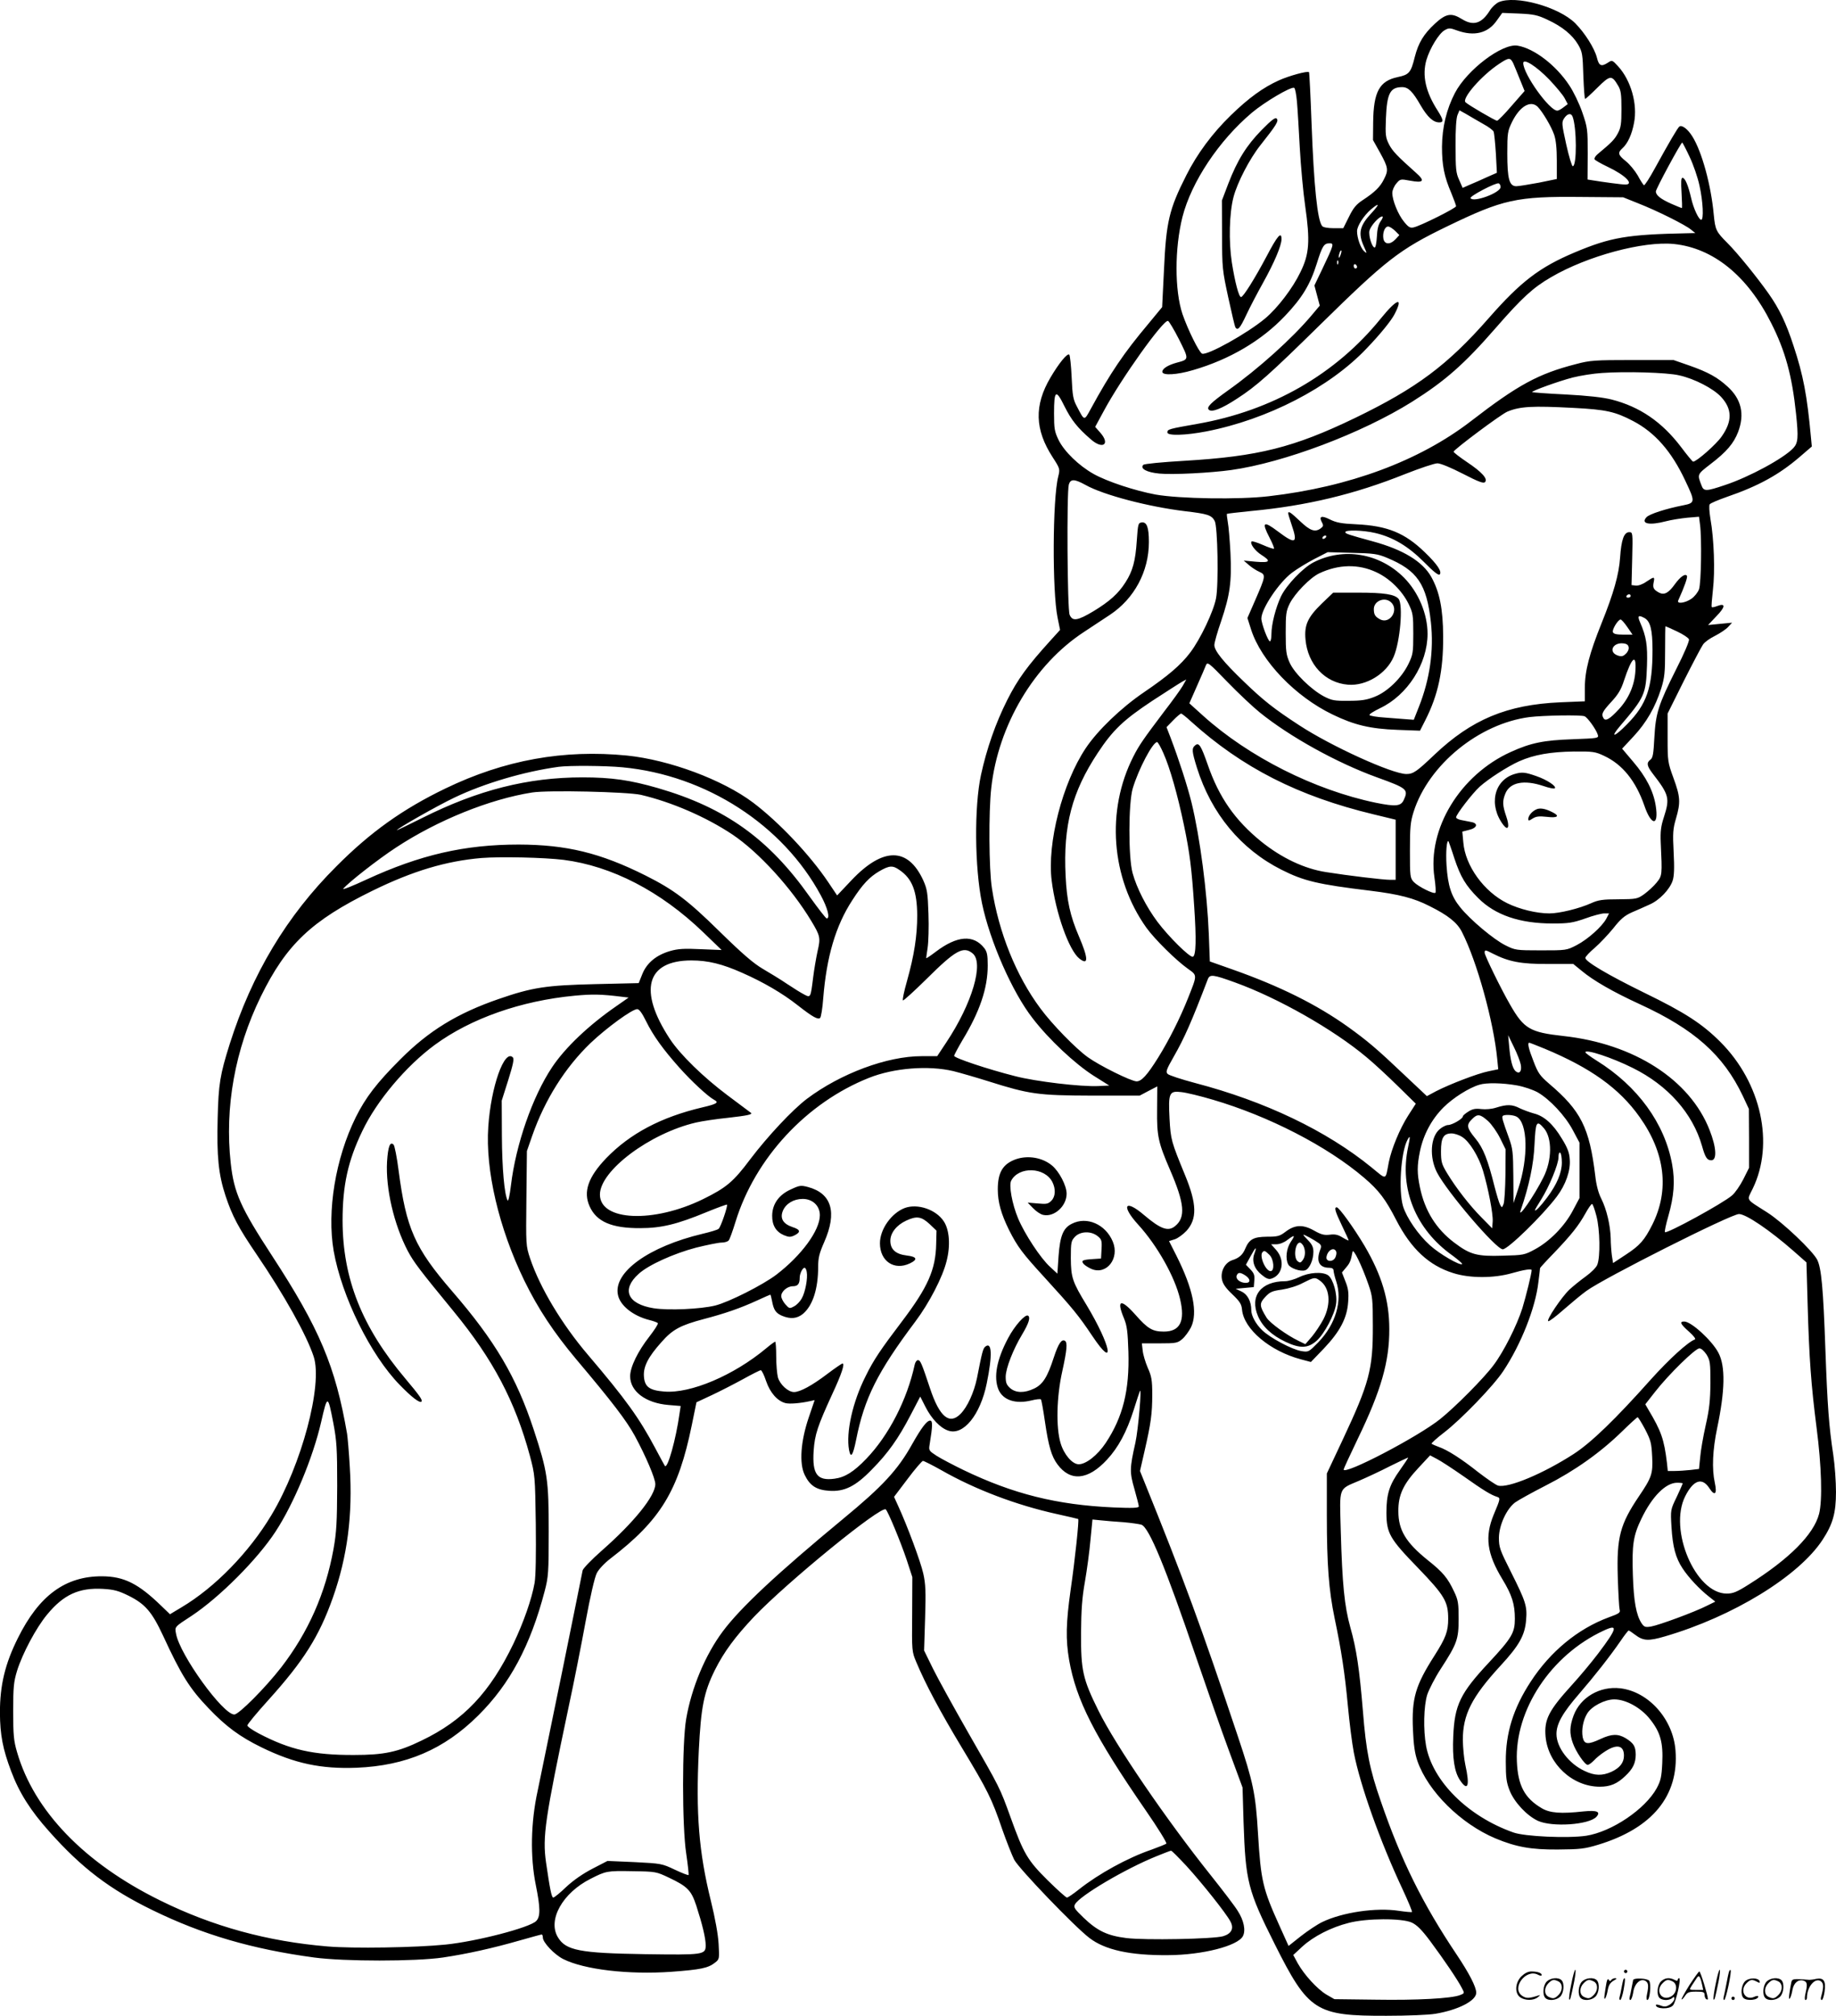 <?xml version="1.0" encoding="UTF-8"?>
<svg xmlns="http://www.w3.org/2000/svg" version="1.0" viewBox="0 0 1093.66 1200.326" preserveAspectRatio="xMidYMid meet">
  <g transform="translate(-0.642,1200.883) scale(0.1,-0.1)" fill="#000000" stroke="none">
    <path d="M8934 11996 c-17 -8 -41 -30 -53 -50 -49 -78 -98 -93 -166 -51 -63 39 -94 34 -160 -26 -68 -63 -99 -114 -121 -199 -23 -94 -34 -106 -101 -120 -110 -23 -145 -88 -147 -270 l-1 -105 43 -77 c48 -87 50 -103 22 -157 -22 -45 -55 -77 -125 -123 -40 -26 -57 -47 -83 -100 l-34 -68 -58 0 c-34 0 -62 5 -68 13 -28 35 -49 235 -63 612 -6 165 -13 302 -15 304 -8 9 -121 -22 -180 -49 -93 -42 -179 -104 -286 -208 -110 -107 -200 -228 -265 -357 -103 -203 -120 -278 -133 -563 l-11 -222 -85 -103 c-142 -169 -223 -288 -339 -501 -41 -75 -38 -75 -82 9 -24 44 -28 65 -33 177 -3 70 -10 131 -14 135 -11 11 -60 -48 -112 -136 -98 -166 -94 -310 13 -475 44 -68 44 -70 33 -115 -34 -133 -36 -683 -4 -839 l15 -74 -58 -64 c-136 -150 -194 -229 -257 -354 -69 -137 -122 -289 -156 -445 -41 -189 -38 -552 6 -765 47 -225 180 -529 302 -685 96 -125 251 -270 362 -341 l94 -59 -64 -3 c-104 -5 -374 27 -497 59 -162 41 -363 108 -363 121 0 5 23 48 50 94 103 170 150 309 150 444 0 63 -4 82 -21 104 -64 81 -161 74 -288 -22 -30 -23 -56 -40 -57 -39 -1 1 3 29 8 62 5 33 8 124 5 202 -4 126 -8 148 -31 200 -91 198 -239 199 -427 1 l-86 -91 -53 79 c-109 162 -293 357 -448 474 -181 136 -498 254 -751 280 -376 37 -729 -26 -1081 -196 -255 -123 -447 -260 -650 -464 -296 -295 -503 -641 -635 -1057 -58 -184 -67 -239 -72 -443 -6 -227 5 -335 47 -462 40 -120 76 -188 184 -347 166 -244 299 -482 341 -610 55 -168 -72 -645 -252 -944 -133 -222 -336 -430 -534 -548 l-70 -42 -52 50 c-137 133 -222 175 -352 176 -219 1 -376 -114 -502 -368 -77 -154 -107 -281 -107 -445 1 -132 17 -216 67 -348 48 -128 115 -234 227 -359 192 -216 360 -344 615 -468 299 -146 593 -232 963 -282 181 -24 601 -24 767 0 146 22 295 55 459 102 67 19 125 35 129 35 4 0 7 -8 7 -18 0 -29 68 -101 121 -128 125 -63 389 -94 645 -76 175 13 218 22 259 54 27 21 27 22 22 112 -3 56 -21 155 -46 256 -72 292 -90 519 -72 895 13 259 30 347 96 480 54 108 120 197 233 317 199 208 759 665 785 639 14 -14 88 -192 124 -299 l34 -104 -1 -221 c-2 -220 -2 -222 25 -286 54 -129 140 -291 272 -510 152 -252 177 -301 240 -486 25 -71 57 -152 71 -180 29 -54 357 -396 447 -465 93 -72 243 -105 470 -103 205 1 414 55 445 113 18 34 6 94 -31 151 -17 28 -89 122 -159 210 -267 334 -568 775 -670 981 -94 190 -105 240 -104 463 1 137 6 210 23 305 12 69 27 180 33 248 l12 123 51 -5 c27 -3 88 -8 134 -11 46 -4 94 -11 107 -15 46 -18 144 -256 324 -785 62 -181 149 -431 195 -555 l83 -225 6 -205 c12 -355 25 -407 186 -728 201 -400 244 -427 665 -426 123 0 252 5 292 12 137 23 243 78 243 125 0 35 -42 116 -117 228 -203 303 -330 559 -452 914 -66 189 -87 296 -106 535 -21 253 -38 368 -75 499 -35 126 -48 255 -57 576 -7 267 -16 243 112 298 44 19 126 57 182 86 57 28 105 51 107 51 3 0 -19 -33 -48 -74 -64 -89 -81 -144 -81 -256 1 -121 19 -153 188 -327 158 -164 180 -201 180 -303 0 -75 -14 -113 -82 -220 -113 -177 -136 -253 -128 -440 4 -93 11 -141 27 -188 63 -180 258 -373 465 -460 123 -51 211 -67 370 -66 134 1 160 4 240 28 324 98 483 292 462 562 -14 186 -160 350 -329 370 -121 14 -237 -53 -278 -162 -24 -65 -25 -107 -5 -163 18 -52 72 -131 89 -131 7 0 23 12 37 26 13 15 44 40 68 55 70 45 111 35 111 -26 0 -42 -25 -73 -74 -96 -55 -25 -101 -24 -161 5 -93 43 -167 140 -167 220 0 61 37 126 135 239 89 103 183 222 247 315 23 34 45 62 48 62 3 0 20 -11 38 -25 49 -37 79 -39 178 -10 405 118 797 358 939 575 61 93 80 159 80 285 0 61 -7 160 -16 220 -26 170 -35 294 -47 625 -13 371 -24 488 -49 538 -28 54 -206 223 -297 281 -133 85 -123 68 -87 142 130 268 51 629 -192 873 -109 109 -212 176 -455 294 -214 105 -350 185 -350 207 0 7 25 34 56 60 30 26 80 79 111 117 44 56 67 75 112 95 31 13 78 34 104 46 58 25 120 90 137 142 9 27 11 75 6 169 -6 115 -4 140 14 201 28 96 26 129 -15 241 -34 93 -35 101 -35 240 l0 144 96 193 c53 105 105 204 115 218 10 15 43 38 72 52 29 15 64 38 77 52 l24 26 -72 -7 -71 -7 50 53 c54 55 56 80 4 60 -15 -6 -30 -9 -32 -6 -3 2 1 48 7 103 13 109 7 300 -15 423 -7 45 -9 79 -4 86 5 7 51 26 102 44 189 65 312 133 435 239 l71 61 -5 53 c-23 252 -46 372 -104 547 -44 135 -84 219 -148 310 -70 99 -185 241 -245 301 -69 69 -73 79 -82 169 -16 176 -71 377 -128 467 -27 43 -60 68 -76 59 -10 -6 -62 -95 -146 -248 -32 -59 -62 -105 -66 -102 -4 2 -21 28 -37 58 -17 29 -49 68 -71 85 -46 37 -50 50 -20 77 31 28 56 81 69 151 22 111 -18 253 -95 337 -34 37 -36 38 -60 22 -40 -26 -54 -20 -66 29 -14 56 -73 149 -129 205 -98 98 -356 169 -456 126z m291 -105 c87 -40 148 -90 182 -148 25 -43 27 -56 31 -185 3 -76 7 -138 11 -138 3 0 36 30 73 67 76 75 85 76 123 12 17 -28 20 -52 20 -139 0 -89 -3 -111 -22 -146 -20 -37 -36 -53 -121 -124 -13 -11 -20 -24 -17 -30 4 -6 39 -26 79 -45 104 -49 159 -105 104 -105 -23 0 -133 15 -194 25 l-31 5 1 153 c0 146 -1 156 -32 246 -18 53 -53 125 -78 162 -79 120 -210 220 -308 236 -91 15 -301 -144 -373 -282 -50 -96 -76 -204 -77 -320 0 -111 13 -177 56 -277 15 -37 28 -72 28 -77 0 -11 -207 -115 -252 -126 -21 -5 -31 0 -57 32 -36 43 -71 129 -71 173 0 16 11 41 24 56 23 27 24 28 82 17 81 -15 91 -2 34 48 -111 99 -139 128 -160 169 -20 40 -22 55 -18 154 6 149 25 186 97 186 36 0 62 -25 110 -109 41 -70 75 -101 111 -101 27 0 25 15 -9 69 -73 113 -94 210 -68 302 21 71 75 159 109 178 24 14 32 14 75 -2 101 -36 183 -16 235 59 l33 46 101 -4 c87 -4 110 -9 169 -37z m-205 -258 c7 -16 25 -59 40 -97 l28 -69 -77 -88 c-42 -49 -81 -89 -87 -89 -11 0 -172 94 -188 110 -23 23 96 160 201 229 57 38 66 38 83 4z m216 -99 c38 -40 79 -89 90 -109 l19 -36 -25 -19 c-14 -11 -30 -20 -37 -20 -46 -1 -202 216 -203 283 0 31 78 -18 156 -99z m-1504 -130 c4 -43 11 -167 17 -276 6 -108 20 -263 32 -345 30 -210 25 -286 -28 -394 -46 -96 -136 -214 -210 -276 -106 -89 -345 -222 -376 -210 -18 7 -85 143 -117 236 -47 141 -47 391 0 578 53 208 217 455 414 621 75 63 230 155 251 148 6 -1 13 -38 17 -82z m1434 -31 c30 -31 81 -117 98 -166 11 -32 16 -82 16 -156 l0 -108 -107 -22 c-60 -11 -120 -21 -134 -21 -42 0 -54 43 -54 195 0 122 2 133 28 187 46 94 111 132 153 91z m-325 -102 c32 -17 60 -38 63 -47 3 -9 9 -67 13 -130 l6 -114 -59 -26 c-32 -15 -78 -35 -102 -45 l-43 -19 -21 48 c-19 41 -21 66 -21 202 -1 98 4 165 11 183 l12 29 43 -24 c23 -14 67 -39 98 -57z m533 43 c25 -65 26 -294 1 -295 -5 -1 -23 58 -39 130 -27 123 -28 132 -12 156 19 28 41 33 50 9z m697 -239 c22 -46 49 -124 59 -172 21 -94 26 -203 10 -203 -14 0 -46 67 -60 130 -17 74 -36 120 -51 120 -9 0 -10 -23 -6 -90 3 -49 4 -90 2 -90 -3 0 -30 11 -62 25 -65 29 -93 51 -93 74 0 15 149 291 157 291 2 0 22 -38 44 -85z m-1126 -180 c0 -34 -162 -94 -179 -66 -7 11 151 94 168 88 6 -2 11 -12 11 -22z m820 -97 c110 -43 281 -128 315 -157 l25 -20 -45 -1 c-360 -7 -459 -24 -673 -114 -209 -88 -321 -173 -513 -392 -245 -279 -428 -416 -796 -594 -365 -176 -577 -229 -1016 -255 -136 -8 -239 -18 -245 -24 -22 -22 20 -45 95 -52 78 -8 306 4 428 21 314 44 778 219 1077 406 197 124 310 223 499 440 157 180 222 240 331 303 216 126 548 215 730 197 235 -24 439 -190 580 -471 84 -166 124 -312 148 -540 15 -143 12 -173 -16 -204 -57 -61 -263 -173 -409 -221 -110 -37 -125 -38 -138 -2 -26 67 -27 65 53 127 96 73 139 124 165 192 40 106 19 195 -62 269 -61 56 -117 87 -228 126 l-95 33 -245 0 c-224 0 -253 -2 -335 -24 -226 -58 -347 -124 -628 -341 -307 -236 -725 -391 -1203 -446 -178 -21 -533 -15 -674 10 -123 23 -288 77 -370 123 -87 49 -174 133 -208 202 -24 50 -27 67 -27 158 0 140 11 147 63 41 40 -80 77 -127 156 -195 71 -63 118 -30 56 40 l-30 34 51 94 c104 194 355 545 383 537 6 -2 36 -52 66 -111 60 -120 60 -118 -15 -138 -51 -14 -85 -35 -85 -54 0 -23 85 -19 183 10 217 63 408 175 548 323 102 107 150 187 189 311 33 106 43 121 76 121 28 0 27 -6 -43 -153 l-47 -98 16 -60 16 -60 -48 -57 c-115 -137 -318 -320 -500 -449 -102 -73 -128 -99 -113 -114 17 -17 77 6 168 66 115 74 196 146 495 440 393 386 472 448 755 585 335 162 414 180 800 176 l250 -2 90 -36z m-1589 -58 c-71 -76 -81 -120 -45 -199 19 -42 19 -44 1 -28 -21 19 -42 80 -42 119 0 31 40 93 83 130 52 44 53 32 3 -22z m55 -48 c-14 -20 -21 -48 -23 -93 -2 -35 -7 -64 -13 -64 -16 0 -38 72 -31 101 8 29 57 84 76 84 6 0 3 -12 -9 -28z m86 -58 l25 -25 -23 -25 c-31 -33 -65 -32 -72 3 -6 35 8 73 28 73 9 0 27 -12 42 -26z m-326 -145 c-5 -13 -10 -19 -10 -12 -1 15 10 45 15 40 3 -2 0 -15 -5 -28z m-14 -51 c-3 -8 -6 -5 -6 6 -1 11 2 17 5 13 3 -3 4 -12 1 -19z m113 -19 c0 -5 -4 -9 -10 -9 -5 0 -10 7 -10 16 0 8 5 12 10 9 6 -3 10 -10 10 -16z m1918 -645 c92 -20 205 -79 251 -129 66 -72 67 -144 3 -235 -32 -47 -151 -151 -170 -150 -4 0 -36 39 -72 87 -114 150 -246 240 -414 283 -53 13 -142 23 -274 30 -107 5 -197 12 -199 14 -6 6 160 66 242 87 44 11 123 24 175 27 139 10 386 3 458 -14z m-628 -194 c193 -10 247 -22 354 -78 130 -68 229 -180 311 -355 60 -126 60 -133 -12 -147 -102 -20 -202 -52 -219 -71 -36 -39 17 -50 116 -24 30 8 87 17 126 21 l71 6 6 -47 c11 -80 7 -347 -6 -385 -7 -19 -27 -44 -46 -57 -37 -25 -87 -32 -78 -10 38 84 57 139 52 147 -10 16 -40 -6 -72 -50 -37 -52 -63 -66 -94 -50 -33 18 -39 29 -32 62 7 34 4 35 -44 3 -21 -15 -48 -25 -63 -23 l-25 3 4 158 c4 156 3 157 -18 157 -31 0 -47 -46 -54 -150 -7 -102 -38 -212 -110 -391 -73 -181 -100 -285 -100 -385 l0 -81 -146 -6 c-318 -14 -529 -102 -752 -314 -103 -98 -124 -113 -165 -113 -84 0 -447 165 -638 290 -152 99 -215 149 -330 260 -123 118 -176 184 -176 218 0 14 18 78 40 141 53 157 64 235 56 406 -4 77 -11 160 -16 185 -4 25 -7 47 -5 49 2 2 67 9 144 17 329 31 615 99 917 220 89 35 175 64 193 64 18 0 79 -25 151 -62 93 -48 123 -59 132 -50 19 19 -18 60 -108 120 -43 29 -79 57 -79 61 0 12 285 225 321 239 75 31 148 35 394 22z m-2907 -459 c107 -60 376 -130 592 -156 135 -16 158 -23 177 -58 18 -31 24 -380 8 -461 -15 -78 -93 -243 -154 -323 -56 -74 -131 -138 -275 -236 -137 -93 -277 -228 -347 -333 -139 -208 -231 -566 -203 -789 24 -193 103 -415 165 -464 55 -43 54 0 -3 133 -52 121 -72 212 -79 359 -15 301 38 500 191 732 91 138 154 197 324 310 86 56 167 108 180 115 l24 13 -22 -39 c-13 -22 -62 -90 -110 -152 -123 -163 -149 -200 -183 -267 -164 -321 -134 -724 77 -1020 49 -68 176 -194 248 -245 56 -40 56 -34 0 -175 -47 -118 -112 -248 -178 -354 -65 -104 -99 -141 -128 -141 -32 0 -220 93 -291 144 -71 51 -212 195 -282 290 -144 193 -249 453 -289 716 -18 113 -20 455 -4 596 41 375 256 737 554 931 55 36 124 82 153 101 145 96 232 258 232 433 0 87 -12 121 -43 117 -21 -3 -22 -9 -29 -108 -8 -121 -24 -181 -67 -248 -43 -68 -95 -114 -190 -172 -97 -58 -126 -62 -143 -22 -14 31 -18 728 -5 775 10 35 33 35 100 -2z m3247 -661 c0 -5 -7 -10 -16 -10 -8 0 -12 5 -9 10 3 6 10 10 16 10 5 0 9 -4 9 -10z m82 -131 c35 -19 48 -70 48 -191 0 -223 -34 -323 -152 -442 -74 -76 -104 -84 -42 -11 147 172 155 189 161 360 4 123 -4 173 -41 258 -17 39 -11 46 26 26z m-102 -54 l31 -45 -56 0 c-40 0 -57 4 -61 15 -6 15 31 75 46 75 5 0 23 -20 40 -45z m296 -26 c36 -17 68 -38 71 -47 4 -8 -28 -84 -75 -176 -108 -215 -123 -264 -131 -409 -5 -97 -9 -121 -23 -131 -25 -19 -22 -37 12 -82 99 -128 104 -148 68 -260 -18 -55 -22 -86 -19 -154 9 -193 9 -195 -25 -237 -17 -21 -50 -51 -73 -68 -41 -29 -47 -30 -154 -31 -94 0 -120 -4 -162 -23 -71 -32 -189 -61 -249 -61 -77 0 -179 25 -252 61 -138 68 -250 223 -261 362 l-6 64 39 10 c49 11 58 39 15 47 -17 3 -44 9 -61 12 -16 3 -30 10 -30 16 0 17 97 143 141 183 54 48 166 120 235 151 88 39 187 56 324 58 116 1 129 -1 182 -26 109 -51 188 -149 239 -295 42 -124 88 -125 68 -1 -14 87 -57 171 -134 261 l-66 78 69 74 c76 82 128 172 164 285 20 64 23 96 23 223 0 81 1 147 2 147 2 0 33 -14 69 -31z m-288 -95 c2 -11 -6 -29 -18 -39 -16 -15 -26 -17 -48 -9 -56 20 -29 78 33 72 21 -2 31 -9 33 -24z m40 -141 c-5 -84 -39 -163 -99 -228 -53 -57 -78 -72 -90 -54 -16 25 -9 39 45 98 41 44 59 74 76 127 47 142 75 165 68 57z m-2238 -246 c179 -145 461 -301 699 -387 180 -65 188 -72 159 -135 -17 -37 -48 -40 -167 -16 -365 76 -756 273 -1028 518 l-82 74 45 102 c25 56 49 112 54 125 9 21 17 15 127 -99 65 -67 152 -149 193 -182z m-408 -55 c304 -274 637 -444 1086 -552 l132 -32 0 -179 0 -179 -33 0 c-41 0 -250 25 -382 46 -129 20 -264 84 -386 182 -156 127 -251 262 -319 459 -40 114 -52 132 -74 114 -22 -18 -20 -36 10 -133 86 -274 262 -486 504 -608 133 -67 216 -87 530 -125 171 -21 259 -44 351 -91 111 -55 166 -99 194 -155 89 -174 188 -531 210 -756 l6 -61 -58 -12 c-65 -13 -229 -76 -313 -119 l-54 -29 -136 128 c-161 153 -219 202 -336 286 -184 131 -402 240 -685 340 l-136 48 -6 161 c-10 252 -52 575 -103 785 -25 101 -75 255 -125 387 l-24 62 40 41 c21 22 43 40 47 40 4 0 31 -21 60 -48z m2343 32 c18 -7 69 -78 79 -110 6 -21 4 -21 -151 -27 -171 -6 -247 -21 -368 -76 -302 -137 -497 -458 -454 -747 7 -46 9 -87 6 -91 -10 -10 -103 37 -129 64 -22 24 -23 32 -23 186 0 140 3 172 22 232 89 280 389 525 690 564 81 10 305 14 328 5z m-2508 -221 c38 -85 84 -246 122 -428 34 -162 46 -256 61 -485 13 -192 11 -292 -8 -298 -18 -6 -145 120 -211 208 -67 90 -123 200 -148 290 -26 95 -25 419 1 505 35 116 119 275 145 275 5 0 22 -30 38 -67z m-3222 -83 c497 -47 955 -343 1181 -763 41 -76 56 -137 35 -137 -5 0 -50 58 -101 129 -244 345 -502 530 -904 647 -166 48 -277 64 -450 64 -325 0 -622 -75 -953 -241 -84 -42 -153 -75 -153 -74 0 9 241 146 342 194 179 86 418 156 623 184 62 8 274 7 380 -3z m109 -164 c183 -43 387 -131 545 -236 158 -106 352 -319 470 -515 54 -90 56 -100 37 -182 -8 -37 -20 -107 -26 -155 -15 -121 -15 -121 -53 -101 -18 9 -63 37 -102 63 -38 26 -104 66 -145 90 -56 33 -120 88 -255 220 -194 191 -275 251 -444 336 -270 135 -471 183 -754 184 -323 0 -588 -61 -909 -209 -82 -38 -144 -63 -137 -54 33 39 207 175 314 245 248 163 558 288 811 328 96 15 566 4 648 -14z m4846 -379 c37 -111 68 -162 142 -236 101 -101 247 -151 443 -151 96 0 120 4 195 30 46 17 97 30 112 30 l29 0 -16 -31 c-25 -47 -110 -123 -177 -158 -60 -31 -62 -31 -213 -31 -148 0 -153 1 -211 30 -69 34 -210 152 -270 227 -52 64 -73 127 -81 249 -5 80 1 154 12 143 1 -2 18 -48 35 -102z m-5307 -8 c288 -37 578 -187 831 -430 l111 -107 -125 5 c-99 5 -137 2 -182 -11 -82 -24 -138 -70 -165 -136 l-22 -55 -258 -6 c-293 -7 -375 -19 -577 -89 -246 -85 -416 -189 -586 -360 -139 -139 -206 -226 -265 -345 -120 -243 -172 -557 -131 -795 48 -271 219 -619 394 -798 70 -72 118 -109 129 -99 8 9 -12 37 -96 137 -259 307 -373 595 -374 940 0 211 32 357 118 535 86 180 261 387 431 512 215 158 515 263 833 293 105 10 160 9 279 -6 l43 -5 -73 -51 c-164 -113 -306 -248 -383 -364 -117 -175 -216 -461 -245 -703 -7 -60 -16 -98 -20 -90 -19 35 -33 191 -34 384 l-1 210 39 123 c29 93 36 126 27 135 -50 50 -130 -174 -146 -413 -18 -259 63 -604 214 -915 83 -170 176 -310 310 -470 217 -257 299 -365 349 -456 66 -122 122 -254 122 -287 0 -70 -126 -227 -321 -398 -59 -52 -109 -104 -112 -116 -2 -13 -57 -282 -121 -598 -65 -316 -131 -638 -147 -715 -41 -187 -45 -392 -11 -560 28 -138 28 -189 2 -215 -39 -39 -353 -121 -540 -140 -177 -18 -552 -24 -703 -11 -358 30 -683 119 -995 273 -452 222 -753 534 -854 884 -20 68 -23 102 -23 244 0 144 3 174 23 240 32 103 114 257 179 335 98 119 190 161 333 153 66 -4 92 -11 153 -41 98 -49 138 -95 204 -236 109 -236 158 -315 272 -434 103 -108 185 -169 316 -233 197 -96 354 -129 565 -121 295 12 522 109 726 312 188 187 310 415 395 740 22 84 24 109 24 355 0 310 -7 355 -90 608 -103 312 -229 526 -485 822 -223 258 -274 374 -319 718 -10 79 -24 149 -30 155 -21 21 -33 -10 -39 -101 -9 -160 41 -374 123 -531 36 -68 72 -115 274 -361 235 -286 366 -535 454 -860 30 -114 31 -119 35 -403 2 -187 0 -311 -7 -353 -17 -97 -66 -236 -126 -362 -140 -291 -297 -457 -547 -577 -142 -69 -224 -86 -403 -86 -243 -1 -382 31 -567 128 -38 20 -68 41 -68 48 0 7 56 75 125 151 210 233 302 378 384 609 87 246 119 493 101 780 -5 89 -13 177 -16 196 -69 401 -164 627 -448 1062 -186 285 -226 374 -245 549 -37 333 25 678 179 993 152 310 302 452 665 630 241 118 439 177 650 195 115 9 374 3 488 -11z m2002 -61 c75 -51 104 -126 105 -269 0 -123 -18 -239 -61 -392 -17 -60 -28 -111 -24 -115 3 -3 67 55 143 130 170 169 217 195 272 150 69 -56 -3 -299 -156 -529 l-55 -83 -93 0 c-205 0 -482 -103 -683 -254 -86 -65 -233 -222 -337 -359 -101 -135 -143 -170 -281 -238 -296 -145 -615 -131 -615 27 0 142 297 365 573 429 35 8 120 21 190 28 115 13 149 20 136 30 -2 2 -65 49 -139 104 -143 107 -281 241 -343 335 -190 289 -141 468 128 468 99 0 184 -21 303 -74 125 -55 240 -122 330 -193 87 -68 121 -88 134 -75 5 5 14 57 18 115 20 249 74 433 173 585 61 95 103 139 161 173 61 35 80 36 121 7z m3533 -497 c96 -49 170 -63 329 -62 l151 0 49 -40 c69 -58 187 -126 346 -199 327 -150 499 -303 615 -547 l36 -77 1 -176 0 -175 -34 -68 c-19 -37 -49 -81 -67 -96 -52 -46 -389 -230 -400 -219 -3 4 6 46 20 95 34 118 41 209 23 308 -44 245 -206 467 -449 618 -37 23 -68 46 -68 50 0 21 160 -32 282 -93 210 -104 357 -270 413 -465 19 -68 30 -85 55 -85 35 0 31 76 -10 180 -117 300 -450 514 -871 560 -199 22 -235 43 -317 186 -55 95 -152 294 -152 310 0 18 4 18 48 -5z m-1535 -172 c255 -92 585 -279 782 -444 44 -36 128 -114 187 -172 l108 -106 -45 -70 c-50 -78 -100 -199 -116 -279 -21 -110 -10 -106 -102 -31 -270 220 -635 394 -1051 503 -83 22 -156 46 -164 54 -13 12 -8 26 36 103 64 112 105 205 203 461 12 31 32 28 162 -19z m-3508 -231 c43 -87 101 -167 197 -275 74 -83 172 -174 210 -194 28 -15 14 -24 -72 -44 -246 -58 -431 -156 -573 -303 -107 -112 -138 -200 -98 -287 41 -91 132 -130 301 -129 126 0 220 23 394 95 66 27 121 47 123 45 6 -6 -37 -134 -50 -144 -6 -6 -50 -19 -97 -30 -319 -76 -530 -228 -503 -362 12 -64 89 -126 187 -151 25 -6 49 -15 51 -19 3 -5 -20 -40 -50 -79 -69 -88 -115 -182 -115 -237 0 -90 93 -160 229 -171 l72 -6 -7 -46 c-21 -152 -71 -330 -87 -311 -2 3 -28 50 -57 105 -96 181 -177 293 -400 555 -157 184 -287 401 -346 576 -25 76 -25 78 -22 358 l3 281 32 92 c75 214 196 406 347 551 97 92 248 202 278 202 12 0 29 -23 53 -72z m5210 -257 c8 -40 -7 -60 -30 -41 -19 16 -32 67 -39 150 l-6 65 34 -70 c19 -38 37 -85 41 -104z m141 94 c274 -114 446 -236 567 -407 152 -213 179 -435 76 -641 -47 -93 -74 -124 -158 -179 l-76 -50 -7 44 c-3 23 -7 70 -7 103 -2 77 -24 172 -56 236 -17 33 -30 81 -36 137 -35 287 -85 387 -276 549 -54 47 -65 62 -92 133 -30 76 -37 110 -25 110 3 0 43 -16 90 -35z m-3521 -134 c44 -11 137 -38 207 -60 247 -78 297 -85 618 -86 l285 0 53 28 52 27 -1 -138 c-2 -158 7 -197 77 -359 87 -201 94 -283 30 -335 -41 -34 -86 -18 -186 67 -114 97 -137 55 -33 -59 113 -124 218 -310 249 -443 31 -131 0 -193 -97 -193 -67 0 -96 17 -169 100 -88 99 -115 90 -68 -22 18 -44 22 -79 26 -198 7 -231 -33 -389 -135 -543 -49 -73 -117 -127 -161 -127 -38 0 -88 58 -108 126 -28 92 -24 276 10 427 28 128 32 172 16 182 -20 12 -39 -16 -66 -98 -38 -117 -65 -161 -117 -186 -58 -28 -109 -27 -143 2 -22 20 -27 32 -27 69 1 51 45 163 98 251 40 67 51 102 35 112 -17 10 -80 -61 -118 -133 -69 -129 -88 -233 -58 -307 27 -63 101 -88 196 -65 28 7 54 10 57 6 3 -3 14 -63 24 -133 21 -144 39 -206 74 -253 77 -105 183 -95 296 28 67 72 117 165 159 297 17 55 34 105 36 110 13 32 -9 -226 -26 -305 -35 -155 -35 -177 -6 -278 14 -50 26 -96 26 -103 0 -9 -35 -11 -151 -6 -337 15 -597 80 -894 223 -60 29 -132 67 -159 84 -46 30 -48 32 -42 68 18 110 19 142 3 142 -20 0 -52 -43 -107 -140 -85 -153 -177 -252 -410 -444 -392 -324 -612 -529 -718 -671 -104 -139 -186 -335 -218 -520 -25 -141 -25 -641 0 -803 10 -68 16 -125 14 -128 -3 -2 -40 12 -82 32 -76 36 -81 37 -239 45 l-162 7 -89 -46 c-58 -30 -114 -69 -157 -109 -36 -35 -71 -63 -77 -63 -10 0 -20 51 -43 209 -22 154 -6 259 135 928 31 143 76 372 101 508 27 147 54 263 66 286 11 23 46 60 81 87 299 229 405 403 485 794 l28 137 90 42 c49 23 133 66 186 95 54 30 102 54 107 54 6 0 20 -29 32 -65 23 -68 67 -119 116 -131 24 -6 87 -1 146 12 l27 6 -35 -103 c-48 -141 -58 -274 -24 -343 31 -64 70 -89 146 -94 90 -6 156 26 253 126 97 98 158 184 231 324 l58 111 31 -61 c36 -71 89 -127 137 -142 89 -30 190 94 228 281 35 170 31 252 -9 219 -13 -11 -19 -33 -49 -187 -18 -86 -57 -172 -98 -213 -66 -67 -125 -18 -181 150 -51 153 -58 170 -73 170 -7 0 -16 -12 -19 -27 -45 -208 -154 -421 -289 -561 -73 -76 -126 -110 -189 -118 -103 -14 -133 27 -124 166 7 98 23 146 111 338 56 120 76 182 61 182 -4 0 -44 -27 -89 -61 -92 -70 -164 -109 -200 -109 -35 0 -84 45 -96 88 -5 20 -10 76 -10 125 0 48 -3 87 -6 87 -3 0 -27 -17 -53 -39 -194 -162 -451 -271 -608 -258 -88 7 -117 28 -121 91 -4 58 26 116 105 204 66 75 113 100 253 137 122 32 216 64 318 111 41 19 76 34 77 34 2 0 6 -17 10 -37 10 -55 23 -73 60 -89 51 -21 89 -17 125 12 58 50 90 148 90 282 0 51 7 79 36 145 78 177 45 290 -97 328 -42 11 -50 10 -101 -14 -72 -32 -111 -87 -112 -156 -1 -58 23 -97 70 -117 29 -12 39 -12 61 -2 41 20 38 35 -9 50 -57 19 -77 52 -58 98 18 42 64 70 118 70 59 0 102 -41 102 -97 0 -91 -110 -240 -259 -354 -80 -61 -284 -164 -365 -184 -86 -21 -277 -30 -366 -16 -156 25 -194 111 -89 205 58 53 209 121 342 156 65 16 133 30 151 30 19 0 38 6 43 13 6 6 24 57 41 112 117 379 424 709 795 856 148 59 354 75 502 40z m3357 -85 c44 -8 96 -26 125 -42 72 -42 163 -139 208 -224 l40 -75 0 -165 0 -165 -40 -75 c-49 -93 -138 -183 -225 -230 -63 -34 -69 -35 -192 -38 -153 -5 -194 6 -288 77 -109 82 -176 190 -205 328 -18 86 -18 130 0 218 21 99 69 189 140 260 56 56 152 117 214 135 41 13 138 11 223 -4z m-1812 -85 c334 -98 682 -277 902 -465 88 -75 128 -128 191 -251 89 -173 196 -272 341 -317 98 -31 241 -31 349 0 73 21 117 27 117 18 0 -20 -34 -157 -55 -226 -33 -104 -112 -261 -172 -340 -57 -77 -229 -250 -318 -321 -132 -106 -575 -337 -575 -300 0 4 38 86 84 182 139 287 189 461 188 654 0 172 -45 321 -147 495 -63 106 -152 230 -166 230 -17 0 -9 -25 31 -109 22 -45 40 -85 40 -88 0 -2 -16 5 -36 17 -27 17 -45 21 -76 17 -33 -4 -51 0 -95 25 -66 37 -114 35 -171 -9 -33 -25 -46 -28 -109 -28 -80 -1 -105 -15 -129 -71 -15 -37 -37 -56 -78 -69 -42 -14 -70 -65 -61 -113 5 -27 21 -51 61 -89 46 -44 56 -59 59 -94 12 -115 166 -245 350 -294 l60 -16 77 80 c96 101 139 182 145 278 4 54 1 79 -16 121 l-21 54 25 30 c23 27 28 40 38 93 4 24 55 -80 95 -195 24 -69 26 -88 26 -245 1 -260 -21 -341 -180 -680 l-94 -200 0 -250 c0 -294 12 -446 46 -610 41 -195 61 -329 79 -520 9 -98 25 -226 36 -283 38 -195 157 -529 289 -810 34 -73 60 -135 57 -138 -2 -2 -37 1 -78 7 -135 21 -338 -9 -457 -67 -29 -14 -86 -52 -127 -84 l-73 -58 -55 122 c-99 219 -110 267 -127 546 -14 239 -29 308 -120 580 -219 655 -322 935 -558 1518 l-25 62 27 118 c38 166 46 223 46 337 0 86 -4 109 -27 160 -14 33 -28 79 -30 103 l-5 42 105 0 c98 0 108 2 135 25 17 14 40 46 53 71 41 86 13 227 -87 426 l-44 87 35 11 c18 6 49 29 69 50 64 71 62 160 -8 330 -83 202 -86 212 -93 338 -8 154 -2 167 71 158 29 -3 112 -23 186 -45z m1164 -283 c-53 -248 46 -490 263 -644 35 -26 62 -49 59 -52 -12 -11 -135 60 -192 112 -70 63 -139 164 -160 232 -28 94 -13 321 26 395 17 32 18 22 4 -43z m1122 -410 c21 -80 24 -243 5 -290 -5 -15 -36 -46 -68 -69 -32 -23 -75 -58 -97 -78 -47 -44 -141 -184 -127 -189 6 -2 48 30 93 70 46 40 106 90 134 110 105 77 862 458 909 458 42 0 186 -98 326 -221 l76 -67 7 -249 c9 -323 21 -483 53 -733 30 -230 36 -435 15 -516 -32 -122 -177 -268 -419 -420 -71 -45 -94 -54 -131 -54 -186 0 -348 381 -247 580 49 97 101 114 144 47 32 -49 47 -35 32 33 -18 83 -13 196 14 325 47 223 50 368 8 448 -37 72 -162 187 -204 187 -30 0 -23 -15 29 -61 28 -25 42 -44 34 -46 -41 -15 -151 -115 -261 -237 -215 -241 -356 -377 -461 -445 -181 -117 -389 -204 -450 -188 -14 4 -66 40 -117 79 -102 81 -185 134 -238 152 -19 7 -37 15 -41 18 -3 3 30 33 73 66 102 78 296 279 354 367 106 159 192 378 209 528 6 45 10 83 10 85 0 2 37 43 83 90 105 110 146 162 187 235 17 31 35 57 40 57 4 0 16 -33 26 -72z m-1653 -162 c14 -11 16 -19 7 -40 -25 -67 -5 -106 54 -106 17 0 26 -6 26 -16 0 -8 7 -38 16 -65 38 -116 -3 -255 -107 -363 -57 -58 -58 -59 -101 -52 -55 9 -187 79 -234 125 -37 36 -64 85 -64 118 0 52 -22 94 -57 111 l-36 17 54 5 54 5 3 39 c3 31 -2 44 -23 66 l-27 28 28 51 c30 56 40 62 22 14 -16 -44 0 -90 44 -125 26 -22 42 -28 57 -23 68 21 83 109 30 170 l-31 35 32 0 c18 0 45 10 64 25 45 34 50 31 21 -11 -26 -39 -33 -100 -15 -134 12 -23 72 -44 101 -35 25 8 49 61 49 110 0 27 -8 44 -30 67 -16 16 -30 32 -30 34 0 6 65 -30 93 -50z m-93 -15 c14 -27 13 -64 -4 -86 -12 -16 -16 -17 -30 -6 -26 22 -15 111 14 111 5 0 14 -9 20 -19z m196 -35 c3 -8 0 -24 -6 -36 -15 -28 -57 -24 -52 5 7 41 46 61 58 31z m-399 -18 c28 -26 33 -98 8 -98 -30 0 -69 92 -48 113 10 11 15 9 40 -15z m-2755 -103 c7 -37 -9 -122 -30 -158 -10 -18 -30 -39 -46 -47 -26 -14 -28 -14 -52 13 -13 15 -24 37 -24 48 0 28 36 59 69 59 30 0 41 14 41 51 0 24 17 59 29 59 5 0 11 -11 13 -25z m2613 -21 c31 -21 32 -44 2 -44 -33 0 -62 23 -54 44 8 20 21 20 52 0z m2747 -471 c21 -35 23 -49 23 -168 -1 -104 -6 -155 -28 -252 -15 -67 -30 -153 -33 -191 l-7 -70 -51 -6 c-28 -3 -70 -6 -93 -6 l-42 0 -5 48 c-17 141 -34 189 -111 318 l-18 31 58 74 c82 105 240 259 264 259 12 0 28 -15 43 -37z m-8180 -408 c20 -106 23 -149 23 -375 -1 -217 -4 -273 -22 -375 -48 -264 -150 -495 -312 -705 -95 -122 -252 -280 -279 -280 -68 0 -325 356 -347 481 -8 42 -11 39 95 108 165 110 389 334 497 499 109 166 223 440 272 652 38 166 40 166 73 -5z m7814 -37 c34 -66 38 -82 42 -164 5 -100 -3 -123 -79 -235 -112 -166 -133 -244 -126 -478 3 -97 8 -185 11 -196 6 -18 -2 -24 -66 -47 -183 -68 -347 -203 -464 -383 -103 -158 -149 -305 -148 -475 0 -96 4 -125 23 -173 28 -70 102 -149 168 -180 86 -39 305 -24 349 24 27 30 3 40 -76 32 -136 -15 -201 -10 -250 19 -102 60 -142 135 -148 279 -13 306 203 633 516 778 89 42 83 16 -31 -135 -41 -54 -112 -139 -157 -188 -139 -153 -166 -206 -157 -308 15 -163 161 -298 323 -298 62 0 103 17 152 64 45 42 62 77 62 128 -1 49 -12 67 -60 97 -46 27 -83 26 -148 -4 -77 -36 -99 -34 -108 10 -8 45 3 102 27 141 26 43 105 84 161 84 70 0 160 -50 214 -119 61 -77 78 -138 72 -261 -4 -82 -9 -104 -33 -149 -69 -125 -267 -259 -420 -283 -108 -16 -367 -5 -435 20 -271 96 -481 306 -519 516 -17 95 -14 236 7 304 11 32 46 101 80 153 98 151 107 177 107 299 0 93 -3 112 -27 162 -38 81 -66 115 -158 188 -129 104 -174 178 -174 290 -1 97 29 162 122 261 l67 72 40 -21 c22 -11 94 -58 160 -104 120 -85 164 -111 199 -122 21 -7 20 -11 -20 -106 -54 -131 -41 -232 52 -385 57 -94 74 -148 74 -235 0 -83 -18 -114 -154 -260 -172 -184 -205 -253 -213 -440 -6 -130 7 -212 40 -261 47 -70 60 -35 32 91 -8 36 -14 102 -15 148 0 151 53 256 224 442 112 121 146 182 153 273 7 81 -2 110 -90 285 -67 133 -72 148 -72 205 1 75 46 172 97 210 18 13 101 59 183 101 171 87 324 195 454 322 47 46 89 84 92 84 4 0 24 -33 45 -72z m-4191 -244 c200 -114 445 -207 685 -260 69 -15 127 -29 129 -30 6 -5 -19 -242 -45 -421 -28 -199 -30 -296 -9 -419 42 -238 150 -451 457 -896 72 -104 127 -193 122 -197 -5 -4 -45 -20 -89 -36 -141 -48 -315 -144 -431 -236 -34 -27 -66 -49 -72 -49 -6 0 -57 46 -114 102 -121 120 -144 159 -222 376 -65 179 -60 169 -254 507 -85 149 -179 319 -208 378 l-53 108 6 192 c5 160 3 205 -11 267 -16 71 -94 281 -149 401 l-25 55 81 107 c44 59 86 107 91 107 6 0 56 -25 111 -56z m4415 -78 c0 -2 -16 -38 -36 -81 -37 -76 -37 -77 -31 -178 7 -119 25 -185 66 -247 36 -55 102 -125 156 -167 l39 -31 -49 -24 c-74 -38 -287 -116 -333 -124 -35 -6 -42 -3 -57 19 -32 49 -47 130 -52 287 -6 179 2 235 51 336 64 133 145 214 213 214 18 0 33 -2 33 -4z m-2956 -2278 c94 -103 238 -284 262 -331 22 -41 6 -72 -43 -87 -55 -17 -468 -25 -578 -11 -112 14 -171 42 -253 120 -55 53 -62 63 -52 81 27 50 299 211 485 286 44 18 83 33 87 33 4 1 45 -41 92 -91z m-3084 -69 c112 -53 134 -76 164 -167 36 -111 56 -194 56 -236 0 -57 -12 -58 -365 -53 -384 6 -468 22 -515 100 -63 103 27 265 195 349 90 46 98 48 250 45 138 -2 141 -3 215 -38z m4426 -268 c30 -14 59 -42 111 -112 81 -109 163 -230 187 -277 17 -32 17 -32 -11 -43 -52 -20 -257 -31 -502 -27 l-246 3 -47 27 c-55 33 -132 117 -171 186 l-27 50 55 51 c66 60 171 114 275 140 105 28 317 29 376 2z M7522 11235 c-91 -93 -145 -180 -199 -320 l-38 -100 1 -205 c0 -197 2 -211 37 -373 20 -92 39 -172 42 -177 14 -22 28 -6 65 73 21 45 66 131 99 190 68 122 111 223 111 262 0 48 -24 21 -88 -101 -70 -132 -140 -244 -153 -244 -13 0 -36 87 -55 207 -19 125 -15 292 10 388 23 88 97 230 161 310 95 120 110 144 96 158 -8 8 -30 -8 -89 -68z M8232 10113 c-268 -332 -648 -550 -1093 -628 -170 -30 -179 -32 -179 -51 0 -21 107 -18 232 6 365 71 735 262 954 493 81 84 149 168 168 206 54 105 14 92 -82 -26z M7680 8952 c0 -5 9 -35 20 -67 39 -113 24 -120 -82 -40 -86 65 -98 56 -49 -38 17 -33 29 -62 26 -65 -2 -3 -32 7 -66 22 -34 15 -64 24 -67 21 -12 -12 20 -56 58 -80 60 -38 52 -48 -32 -41 l-73 7 30 -26 c17 -15 45 -33 63 -41 40 -18 38 -25 -26 -172 l-45 -103 22 -69 c60 -187 263 -399 486 -506 128 -62 223 -85 385 -91 l135 -5 32 63 c76 150 107 293 106 499 -1 163 -21 264 -71 354 -52 92 -168 162 -347 211 -146 40 -165 46 -165 55 0 15 107 12 179 -5 106 -25 196 -79 290 -173 54 -55 86 -81 93 -74 16 16 -14 61 -89 133 -119 115 -222 157 -408 166 -89 4 -119 10 -157 29 -50 25 -67 19 -47 -18 10 -18 8 -24 -7 -35 -34 -25 -63 -15 -123 42 -57 54 -71 63 -71 47z m225 -142 c-3 -5 -11 -10 -16 -10 -6 0 -7 5 -4 10 3 6 11 10 16 10 6 0 7 -4 4 -10z m362 -122 c182 -75 238 -157 263 -385 18 -167 -6 -338 -72 -504 l-30 -76 -41 3 c-23 2 -81 6 -129 10 -49 3 -90 10 -94 15 -3 5 26 23 63 41 163 77 283 264 283 443 0 118 -54 247 -140 334 -145 146 -361 183 -540 91 -62 -32 -160 -134 -193 -202 -31 -66 -57 -165 -57 -225 0 -24 -4 -43 -9 -43 -11 0 -51 106 -51 136 0 58 105 215 183 273 29 22 88 58 132 81 l80 41 145 -4 c128 -3 152 -6 207 -29z m-61 -87 c79 -37 152 -109 191 -188 26 -54 28 -67 28 -178 0 -112 -2 -124 -29 -180 -41 -84 -126 -166 -201 -195 -47 -19 -80 -24 -155 -24 -85 -1 -100 2 -147 26 -77 41 -176 138 -204 200 -21 47 -24 68 -24 178 0 112 2 130 24 175 30 60 121 154 176 180 115 54 233 57 341 6z M7879 8414 c-83 -81 -104 -127 -96 -213 13 -148 116 -258 253 -269 108 -9 229 65 272 166 39 90 57 308 30 344 -22 28 -87 38 -241 38 l-149 0 -69 -66z m413 9 c50 -45 -6 -133 -65 -102 -29 16 -37 28 -37 61 0 49 65 75 102 41z M9028 7400 c-123 -37 -156 -186 -66 -304 29 -37 38 -9 17 51 -23 67 -24 92 -5 138 28 66 111 82 225 44 34 -12 65 -18 69 -14 12 12 -47 51 -111 73 -66 23 -85 25 -129 12z M9155 7188 c-26 -13 -45 -38 -45 -56 0 -12 5 -11 26 3 21 13 38 15 85 10 65 -8 79 5 32 28 -43 22 -76 27 -98 15z M6057 5106 c-77 -28 -107 -78 -107 -179 0 -76 20 -147 67 -242 51 -101 80 -139 211 -282 169 -185 204 -228 285 -349 140 -209 112 -60 -33 182 -86 141 -94 166 -95 281 0 94 2 103 24 127 32 34 96 36 135 5 24 -19 27 -27 24 -78 l-3 -56 -45 -3 c-66 -4 -75 -9 -59 -29 8 -9 29 -22 47 -30 90 -38 169 63 127 163 -43 103 -155 152 -244 106 -51 -25 -70 -71 -79 -192 l-7 -105 -43 40 c-56 50 -152 196 -191 289 -36 86 -56 198 -41 225 46 86 199 81 245 -8 21 -42 19 -87 -6 -112 -19 -19 -29 -21 -81 -16 l-60 5 32 -33 c18 -19 45 -37 60 -40 66 -15 140 52 140 126 0 48 -44 132 -87 168 -58 48 -144 62 -216 37z M5396 4816 c-79 -30 -148 -126 -148 -210 0 -107 85 -164 178 -120 49 23 43 40 -18 47 -66 8 -98 36 -98 88 0 47 38 94 95 120 62 29 90 24 138 -20 l42 -40 -2 -80 c-3 -151 -49 -256 -202 -458 -129 -170 -171 -232 -218 -328 -78 -154 -118 -335 -99 -440 10 -52 23 -34 42 60 49 248 127 404 353 705 82 109 163 265 186 360 24 93 17 186 -17 237 -46 70 -156 107 -232 79z M8920 5414 c-27 -9 -63 -12 -90 -9 -35 4 -52 1 -77 -15 -18 -11 -33 -24 -33 -29 0 -14 -64 -51 -88 -51 -11 0 -34 -11 -50 -25 -55 -46 -62 -167 -16 -257 59 -115 352 -458 392 -458 31 0 238 202 322 314 53 70 83 156 77 222 -2 39 -14 70 -47 123 -52 87 -106 135 -167 150 -25 7 -63 21 -84 31 -44 23 -76 24 -139 4z m-50 -80 c22 -20 54 -66 72 -102 l33 -67 -1 -150 c-1 -82 -6 -161 -11 -175 -10 -24 -10 -24 -21 -4 -6 11 -20 58 -32 104 -41 164 -68 233 -115 290 -52 63 -55 81 -20 115 32 33 48 31 95 -11z m170 26 c67 -36 72 -243 10 -430 l-28 -85 -1 160 c-1 145 -4 167 -27 230 -37 102 -43 123 -36 129 9 10 62 7 82 -4z m164 -70 c49 -59 48 -189 -4 -292 -55 -110 -156 -255 -135 -195 50 145 77 273 82 390 7 139 12 149 57 97z m-488 -51 c43 -26 99 -117 124 -200 32 -108 61 -259 58 -303 l-3 -41 -62 63 c-70 70 -154 178 -207 266 -32 53 -36 67 -36 130 0 80 15 106 63 106 16 0 45 -9 63 -21z m594 -152 c0 -61 -29 -130 -88 -209 -38 -51 -72 -87 -72 -74 0 3 17 31 37 63 47 75 103 209 103 251 0 20 4 31 10 27 6 -3 10 -30 10 -58z M7745 4404 c-27 -13 -65 -24 -83 -24 -145 0 -213 -89 -162 -208 27 -63 82 -114 164 -153 87 -41 134 -39 186 7 46 42 106 155 115 218 9 57 -17 149 -47 171 -33 23 -114 18 -173 -11z m123 -20 c60 -42 69 -137 22 -230 -17 -32 -48 -79 -69 -104 l-39 -45 -39 19 c-71 34 -172 107 -192 139 -43 70 -44 84 -8 123 28 30 41 36 100 44 39 6 92 22 125 40 67 34 71 35 100 14z M9366 194 c-10 -47 -15 -88 -12 -91 5 -6 9 7 30 110 7 37 10 67 6 67 -4 0 -15 -39 -24 -86z M9680 270 c0 -5 5 -10 10 -10 6 0 10 5 10 10 0 6 -4 10 -10 10 -5 0 -10 -4 -10 -10z M10226 194 c-10 -47 -15 -88 -12 -91 5 -6 9 7 30 110 7 37 10 67 6 67 -4 0 -15 -39 -24 -86z M10306 269 c-3 -8 -10 -41 -16 -74 -6 -33 -14 -68 -16 -77 -3 -10 -1 -18 3 -18 10 0 46 171 38 178 -2 3 -7 -1 -9 -9z M9069 241 c-38 -38 -41 -101 -7 -125 29 -20 79 -20 104 0 18 14 18 15 1 10 -53 -17 -69 -17 -92 -2 -69 45 21 166 94 126 12 -6 21 -7 21 -1 0 12 -25 21 -62 21 -19 0 -39 -10 -59 -29z M10070 189 c-28 -45 -49 -83 -47 -85 2 -3 12 7 21 21 14 21 24 25 66 25 43 0 50 -3 50 -19 0 -11 5 -23 10 -26 6 -3 10 -3 10 1 0 20 -44 164 -51 164 -4 0 -30 -37 -59 -81z m75 4 l7 -33 -42 0 c-42 0 -42 0 -28 23 8 12 21 32 29 44 15 25 22 18 34 -34z M9220 210 c-22 -22 -27 -79 -8 -98 19 -19 66 -14 88 8 22 22 27 79 8 98 -19 19 -66 14 -88 -8z m71 0 c25 -14 25 -54 -1 -80 -23 -23 -33 -24 -61 -10 -25 14 -25 54 1 80 23 23 33 24 61 10z M9430 210 c-22 -22 -27 -79 -8 -98 19 -19 66 -14 88 8 22 22 27 79 8 98 -19 19 -66 14 -88 -8z m71 0 c25 -14 25 -54 -1 -80 -23 -23 -33 -24 -61 -10 -25 14 -25 54 1 80 23 23 33 24 61 10z M9576 204 c-3 -16 -8 -47 -11 -69 -8 -51 10 -26 19 27 5 27 15 42 34 53 18 10 22 14 10 15 -9 0 -20 -5 -24 -11 -5 -8 -9 -8 -14 1 -5 8 -10 3 -14 -16z M9677 223 c-2 -4 -7 -26 -11 -48 -4 -22 -9 -48 -12 -57 -3 -10 -1 -18 4 -18 4 0 14 28 20 62 11 58 10 81 -1 61z M9735 220 c-1 -3 -5 -23 -9 -45 -4 -22 -9 -48 -12 -57 -3 -10 -1 -18 4 -18 5 0 13 20 17 45 7 53 44 87 74 68 17 -11 19 -28 8 -80 -4 -18 -3 -33 2 -33 16 0 24 99 11 115 -12 14 -87 18 -95 5z M9900 210 c-22 -22 -27 -79 -8 -98 7 -7 24 -12 38 -12 14 0 31 5 38 12 9 9 12 8 12 -5 0 -9 -12 -24 -26 -34 -21 -13 -32 -15 -55 -6 -16 6 -29 8 -29 3 0 -24 81 -27 102 -2 18 19 50 162 37 162 -5 0 -9 -5 -9 -10 0 -7 -6 -7 -19 0 -30 16 -59 12 -81 -10z m71 0 c29 -16 25 -65 -6 -86 -56 -37 -103 28 -55 76 23 23 33 24 61 10z M10401 211 c-23 -23 -28 -80 -9 -99 19 -19 88 -13 88 9 0 5 -11 4 -24 -2 -54 -25 -89 38 -46 81 23 23 33 24 62 9 16 -9 19 -8 16 3 -8 22 -64 22 -87 -1z M10530 210 c-22 -22 -27 -79 -8 -98 19 -19 66 -14 88 8 22 22 27 79 8 98 -19 19 -66 14 -88 -8z m71 0 c25 -14 25 -54 -1 -80 -23 -23 -33 -24 -61 -10 -25 14 -25 54 1 80 23 23 33 24 61 10z M10676 201 c-3 -14 -8 -44 -11 -66 -8 -51 10 -26 19 27 8 41 35 63 66 53 22 -7 24 -21 11 -77 -5 -22 -5 -38 0 -38 5 0 9 6 9 13 0 68 51 125 85 97 15 -13 15 -35 -1 -92 -3 -10 -1 -18 4 -18 6 0 13 23 17 50 9 63 -5 84 -49 76 -17 -4 -35 -6 -41 -6 -101 8 -104 7 -109 -19z M10320 110 c0 -5 5 -10 10 -10 6 0 10 5 10 10 0 6 -4 10 -10 10 -5 0 -10 -4 -10 -10z"></path>
  </g>
</svg>
